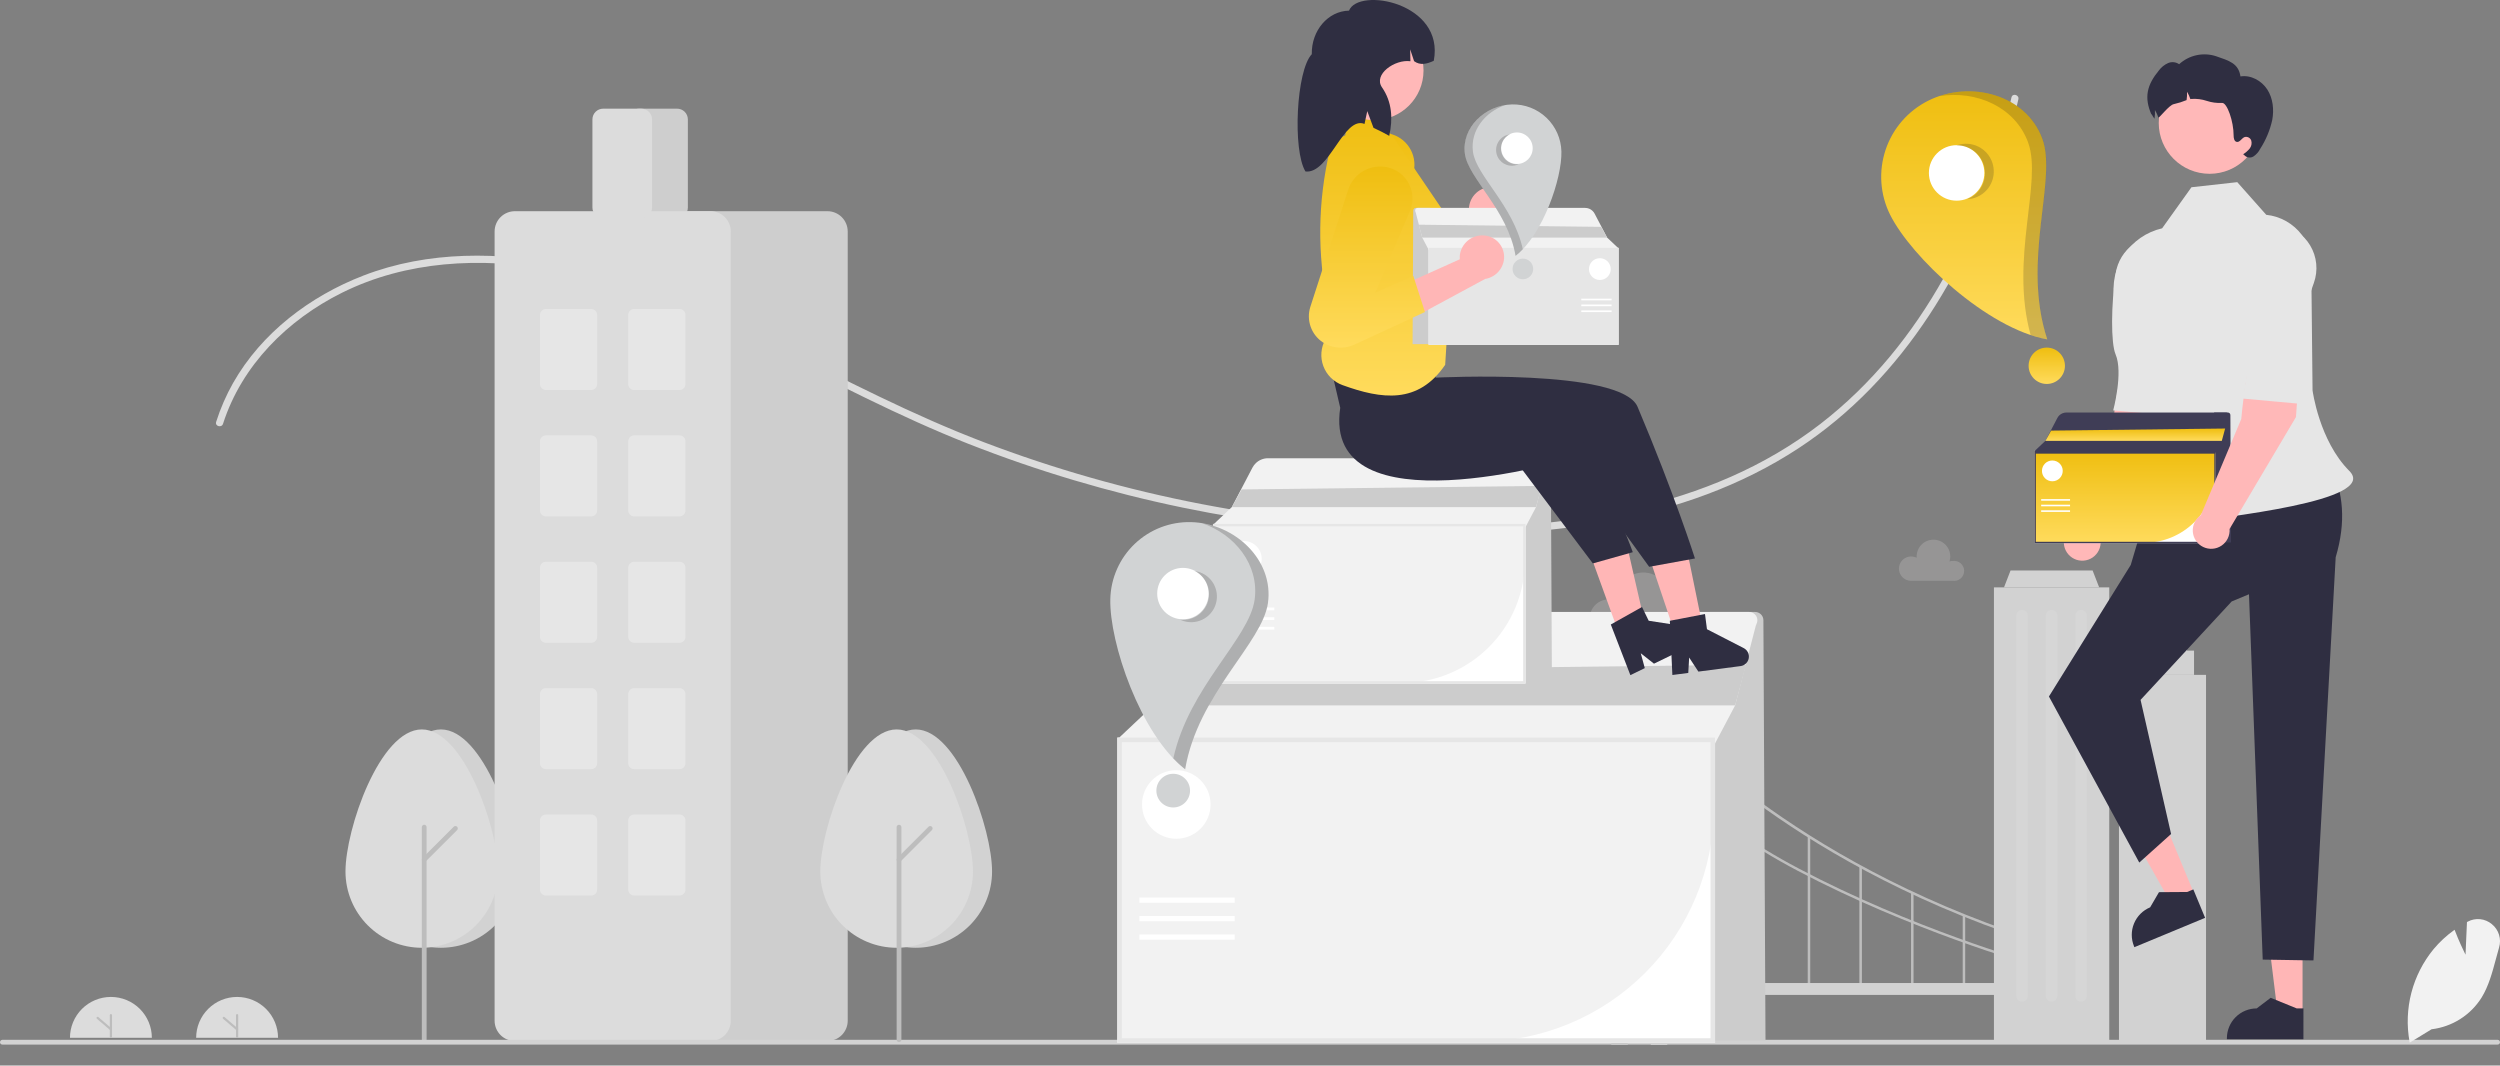 <svg width="1213" height="517" viewBox="0 0 1213 517" fill="none" xmlns="http://www.w3.org/2000/svg">
<rect x="0" y="0" width="1213" height="517" fill="#808080" stroke="none"/>
<g opacity="0.8" clip-path="url(#clip0_38_369)">
<path d="M33.943 503.557C33.947 498.293 36.042 493.245 39.768 489.524C43.495 485.803 48.547 483.712 53.814 483.712C59.082 483.712 64.134 485.803 67.861 489.524C71.587 493.245 73.682 498.293 73.686 503.557" fill="#F2F2F2"/>
<path d="M53.814 503.557C53.672 503.557 53.535 503.501 53.435 503.4C53.334 503.299 53.277 503.163 53.277 503.02V492.554C53.277 492.411 53.334 492.275 53.435 492.174C53.535 492.073 53.672 492.017 53.814 492.017C53.957 492.017 54.093 492.073 54.194 492.174C54.295 492.275 54.352 492.411 54.352 492.554V503.02C54.352 503.163 54.295 503.299 54.194 503.4C54.093 503.501 53.957 503.557 53.814 503.557Z" fill="#CCCCCC"/>
<path d="M53.814 499.961C53.686 499.961 53.562 499.915 53.465 499.831L47.02 494.303C46.965 494.257 46.921 494.201 46.888 494.138C46.856 494.075 46.836 494.006 46.831 493.936C46.825 493.865 46.833 493.794 46.855 493.726C46.877 493.659 46.912 493.597 46.958 493.543C47.005 493.489 47.061 493.445 47.124 493.413C47.188 493.381 47.257 493.362 47.328 493.357C47.398 493.352 47.469 493.361 47.537 493.384C47.604 493.406 47.666 493.442 47.719 493.488L54.164 499.017C54.248 499.088 54.307 499.183 54.334 499.289C54.362 499.396 54.356 499.508 54.318 499.61C54.28 499.713 54.211 499.802 54.121 499.865C54.031 499.927 53.924 499.961 53.814 499.961Z" fill="#CCCCCC"/>
<path d="M95.169 503.557C95.173 498.293 97.269 493.245 100.995 489.524C104.721 485.803 109.773 483.712 115.041 483.712C120.309 483.712 125.361 485.803 129.087 489.524C132.813 493.245 134.909 498.293 134.913 503.557" fill="#F2F2F2"/>
<path d="M115.041 503.557C114.899 503.557 114.762 503.501 114.661 503.4C114.561 503.299 114.504 503.163 114.504 503.02V492.554C114.504 492.411 114.561 492.275 114.661 492.174C114.762 492.073 114.899 492.017 115.041 492.017C115.184 492.017 115.32 492.073 115.421 492.174C115.522 492.275 115.578 492.411 115.578 492.554V503.02C115.578 503.163 115.522 503.299 115.421 503.4C115.32 503.501 115.184 503.557 115.041 503.557Z" fill="#CCCCCC"/>
<path d="M115.041 499.961C114.913 499.961 114.788 499.915 114.691 499.831L108.246 494.303C108.192 494.257 108.147 494.201 108.115 494.138C108.082 494.075 108.063 494.006 108.057 493.936C108.051 493.865 108.059 493.794 108.081 493.726C108.103 493.659 108.138 493.596 108.185 493.543C108.231 493.489 108.287 493.445 108.351 493.413C108.414 493.381 108.483 493.362 108.554 493.357C108.625 493.352 108.696 493.361 108.763 493.383C108.83 493.406 108.893 493.442 108.946 493.488L115.391 499.017C115.474 499.088 115.534 499.183 115.561 499.289C115.589 499.396 115.583 499.508 115.545 499.61C115.507 499.713 115.438 499.802 115.348 499.865C115.258 499.927 115.151 499.961 115.041 499.961Z" fill="#CCCCCC"/>
<path d="M108.22 205.62C117.329 177.195 139.57 155.15 165.946 142.038C197.241 126.481 233.203 124.72 267.183 130.774C303.865 137.311 338.149 152.378 371.334 168.821C403.884 184.95 435.908 201.98 469.759 215.308C537.34 241.879 608.969 256.708 681.551 259.153C746.879 261.331 816.728 254.177 872.664 217.481C923.917 183.857 956.531 128.386 973.517 70.565C975.691 63.163 977.625 55.696 979.316 48.166C979.81 45.992 976.462 45.063 975.967 47.244C962.265 107.624 933.048 167.301 883.125 205.79C829.13 247.418 758.266 257.042 691.951 255.941C618.576 254.66 545.981 240.659 477.398 214.562C442.677 201.351 409.911 184.197 376.728 167.635C344.274 151.437 310.908 136.275 275.22 128.804C242.633 121.983 207.743 121.567 176.323 133.706C150.452 143.701 126.862 161.517 113.057 185.889C109.691 191.862 106.948 198.164 104.871 204.697C104.188 206.83 107.54 207.742 108.22 205.62Z" fill="#F2F2F2"/>
<path d="M250.977 422.838C250.977 402.404 234.391 353.916 213.932 353.916C193.472 353.916 176.886 402.404 176.886 422.838C176.886 432.657 180.789 442.074 187.737 449.018C194.684 455.961 204.107 459.861 213.932 459.861C223.757 459.861 233.18 455.961 240.127 449.018C247.074 442.074 250.977 432.657 250.977 422.838Z" fill="#E6E6E6"/>
<path d="M241.716 422.838C241.716 402.404 225.13 353.916 204.67 353.916C184.211 353.916 167.625 402.404 167.625 422.838C167.625 432.657 171.528 442.074 178.475 449.018C185.423 455.961 194.845 459.861 204.67 459.861C214.496 459.861 223.918 455.961 230.866 449.018C237.813 442.074 241.716 432.657 241.716 422.838Z" fill="#F2F2F2"/>
<path d="M205.828 505.621C205.521 505.621 205.227 505.499 205.01 505.282C204.792 505.065 204.67 504.771 204.67 504.464V401.33C204.67 401.023 204.792 400.728 205.009 400.511C205.227 400.295 205.521 400.173 205.828 400.173C206.135 400.173 206.43 400.295 206.647 400.511C206.864 400.728 206.986 401.023 206.986 401.33V504.464C206.986 504.771 206.864 505.065 206.647 505.282C206.43 505.499 206.135 505.621 205.828 505.621Z" fill="#CCCCCC"/>
<path d="M205.828 418.237C205.599 418.237 205.375 418.169 205.185 418.042C204.995 417.915 204.846 417.734 204.759 417.523C204.671 417.311 204.648 417.079 204.693 416.854C204.738 416.63 204.848 416.424 205.01 416.262L220.149 401.131C220.366 400.914 220.661 400.792 220.968 400.792C221.275 400.792 221.569 400.914 221.786 401.131C222.003 401.348 222.125 401.642 222.125 401.949C222.125 402.256 222.003 402.55 221.786 402.767L206.647 417.898C206.539 418.006 206.412 418.091 206.271 418.149C206.131 418.207 205.98 418.237 205.828 418.237Z" fill="#CCCCCC"/>
<path d="M328.541 105.942H310.018C308.637 105.941 307.313 105.392 306.336 104.415C305.36 103.439 304.81 102.116 304.809 100.736V57.927C304.81 56.547 305.36 55.224 306.336 54.248C307.313 53.271 308.637 52.722 310.018 52.721H328.541C329.922 52.722 331.246 53.271 332.223 54.248C333.2 55.224 333.749 56.547 333.751 57.927V100.736C333.749 102.116 333.2 103.439 332.223 104.415C331.246 105.392 329.922 105.941 328.541 105.942Z" fill="#E1E1E1"/>
<path d="M401.474 505.101H306.545C303.936 505.098 301.435 504.061 299.59 502.218C297.746 500.374 296.708 497.874 296.705 495.267V112.305C296.708 109.698 297.746 107.198 299.59 105.355C301.435 103.511 303.936 102.474 306.545 102.471H401.474C404.083 102.474 406.584 103.511 408.429 105.355C410.274 107.198 411.311 109.698 411.314 112.305V495.267C411.311 497.874 410.274 500.374 408.429 502.218C406.584 504.061 404.083 505.098 401.474 505.101Z" fill="#E1E1E1"/>
<path d="M344.748 505.101H249.819C247.211 505.098 244.709 504.061 242.865 502.218C241.02 500.374 239.982 497.874 239.979 495.267V112.305C239.982 109.698 241.02 107.198 242.865 105.355C244.709 103.511 247.211 102.474 249.819 102.471H344.748C347.357 102.474 349.858 103.511 351.703 105.355C353.548 107.198 354.586 109.698 354.588 112.305V495.267C354.586 497.874 353.548 500.374 351.703 502.218C349.858 504.061 347.357 505.098 344.748 505.101Z" fill="#F2F2F2"/>
<path d="M311.176 105.942H292.653C291.272 105.941 289.948 105.392 288.971 104.415C287.995 103.439 287.445 102.116 287.444 100.736V57.927C287.445 56.547 287.995 55.224 288.971 54.248C289.948 53.271 291.272 52.722 292.653 52.721H311.176C312.557 52.722 313.881 53.271 314.858 54.248C315.835 55.224 316.384 56.547 316.385 57.927V100.736C316.384 102.116 315.835 103.439 314.858 104.415C313.881 105.392 312.557 105.941 311.176 105.942Z" fill="#F2F2F2"/>
<path d="M286.865 189.245H264.869C264.102 189.244 263.366 188.939 262.824 188.397C262.281 187.855 261.976 187.119 261.975 186.352V152.8C261.976 152.033 262.281 151.298 262.824 150.756C263.366 150.213 264.102 149.908 264.869 149.907H286.865C287.632 149.908 288.368 150.213 288.91 150.756C289.453 151.298 289.758 152.033 289.759 152.8V186.352C289.758 187.119 289.453 187.855 288.91 188.397C288.368 188.939 287.632 189.244 286.865 189.245Z" fill="white"/>
<path d="M329.699 189.245H307.703C306.936 189.244 306.2 188.939 305.657 188.397C305.115 187.855 304.81 187.119 304.809 186.352V152.8C304.81 152.033 305.115 151.298 305.657 150.756C306.2 150.213 306.936 149.908 307.703 149.907H329.699C330.466 149.908 331.202 150.213 331.744 150.756C332.287 151.298 332.592 152.033 332.593 152.8V186.352C332.592 187.119 332.287 187.855 331.744 188.397C331.202 188.939 330.466 189.244 329.699 189.245Z" fill="white"/>
<path d="M286.865 250.565H264.869C264.102 250.564 263.366 250.259 262.824 249.717C262.281 249.175 261.976 248.439 261.975 247.673V214.12C261.976 213.353 262.281 212.618 262.824 212.076C263.366 211.533 264.102 211.228 264.869 211.228H286.865C287.632 211.228 288.368 211.533 288.91 212.076C289.453 212.618 289.758 213.353 289.759 214.12V247.673C289.758 248.439 289.453 249.175 288.91 249.717C288.368 250.259 287.632 250.564 286.865 250.565Z" fill="white"/>
<path d="M329.699 250.565H307.703C306.936 250.564 306.2 250.259 305.657 249.717C305.115 249.175 304.81 248.439 304.809 247.673V214.12C304.81 213.353 305.115 212.618 305.657 212.076C306.2 211.533 306.936 211.228 307.703 211.228H329.699C330.466 211.228 331.202 211.533 331.744 212.076C332.287 212.618 332.592 213.353 332.593 214.12V247.673C332.592 248.439 332.287 249.175 331.744 249.717C331.202 250.259 330.466 250.564 329.699 250.565Z" fill="white"/>
<path d="M286.865 311.885H264.869C264.102 311.884 263.366 311.579 262.824 311.037C262.281 310.495 261.976 309.76 261.975 308.993V275.44C261.976 274.673 262.281 273.938 262.824 273.396C263.366 272.854 264.102 272.549 264.869 272.548H286.865C287.632 272.549 288.368 272.854 288.91 273.396C289.453 273.938 289.758 274.673 289.759 275.44V308.993C289.758 309.76 289.453 310.495 288.91 311.037C288.368 311.579 287.632 311.884 286.865 311.885Z" fill="white"/>
<path d="M329.699 311.885H307.703C306.936 311.884 306.2 311.579 305.657 311.037C305.115 310.495 304.81 309.76 304.809 308.993V275.44C304.81 274.673 305.115 273.938 305.657 273.396C306.2 272.854 306.936 272.549 307.703 272.548H329.699C330.466 272.549 331.202 272.854 331.744 273.396C332.287 273.938 332.592 274.673 332.593 275.44V308.993C332.592 309.76 332.287 310.495 331.744 311.037C331.202 311.579 330.466 311.884 329.699 311.885Z" fill="white"/>
<path d="M286.865 373.205H264.869C264.102 373.204 263.366 372.899 262.824 372.357C262.281 371.815 261.976 371.08 261.975 370.313V336.76C261.976 335.993 262.281 335.258 262.824 334.716C263.366 334.174 264.102 333.869 264.869 333.868H286.865C287.632 333.869 288.368 334.174 288.91 334.716C289.453 335.258 289.758 335.993 289.759 336.76V370.313C289.758 371.08 289.453 371.815 288.91 372.357C288.368 372.899 287.632 373.204 286.865 373.205Z" fill="white"/>
<path d="M329.699 373.205H307.703C306.936 373.204 306.2 372.899 305.657 372.357C305.115 371.815 304.81 371.08 304.809 370.313V336.76C304.81 335.993 305.115 335.258 305.657 334.716C306.2 334.174 306.936 333.869 307.703 333.868H329.699C330.466 333.869 331.202 334.174 331.744 334.716C332.287 335.258 332.592 335.993 332.593 336.76V370.313C332.592 371.08 332.287 371.815 331.744 372.357C331.202 372.899 330.466 373.204 329.699 373.205Z" fill="white"/>
<path d="M286.865 434.525H264.869C264.102 434.525 263.366 434.22 262.824 433.677C262.281 433.135 261.976 432.4 261.975 431.633V398.08C261.976 397.314 262.281 396.578 262.824 396.036C263.366 395.494 264.102 395.189 264.869 395.188H286.865C287.632 395.189 288.368 395.494 288.91 396.036C289.453 396.578 289.758 397.314 289.759 398.08V431.633C289.758 432.4 289.453 433.135 288.91 433.677C288.368 434.22 287.632 434.525 286.865 434.525Z" fill="white"/>
<path d="M329.699 434.525H307.703C306.936 434.525 306.2 434.22 305.657 433.677C305.115 433.135 304.81 432.4 304.809 431.633V398.08C304.81 397.314 305.115 396.578 305.657 396.036C306.2 395.494 306.936 395.189 307.703 395.188H329.699C330.466 395.189 331.202 395.494 331.744 396.036C332.287 396.578 332.592 397.314 332.593 398.08V431.633C332.592 432.4 332.287 433.135 331.744 433.677C331.202 434.22 330.466 434.525 329.699 434.525Z" fill="white"/>
<path d="M1211.84 506.837H1.158C0.851 506.837 0.556 506.715 0.339 506.498C0.122 506.281 0 505.987 0 505.68C0 505.373 0.122 505.079 0.339 504.862C0.556 504.645 0.851 504.523 1.158 504.523H1211.84C1212.15 504.523 1212.44 504.645 1212.66 504.862C1212.88 505.079 1213 505.373 1213 505.68C1213 505.987 1212.88 506.281 1212.66 506.498C1212.44 506.715 1212.15 506.837 1211.84 506.837Z" fill="#E6E6E6"/>
<path d="M481.353 422.838C481.353 402.404 464.767 353.916 444.308 353.916C423.848 353.916 407.262 402.404 407.262 422.838C407.262 432.657 411.165 442.074 418.113 449.018C425.06 455.961 434.483 459.861 444.308 459.861C454.133 459.861 463.556 455.961 470.503 449.018C477.45 442.074 481.353 432.657 481.353 422.838Z" fill="#E6E6E6"/>
<path d="M472.092 422.838C472.092 402.404 455.506 353.916 435.047 353.916C414.587 353.916 398.001 402.404 398.001 422.838C398.001 432.657 401.904 442.074 408.851 449.018C415.799 455.961 425.221 459.861 435.047 459.861C444.872 459.861 454.294 455.961 461.242 449.018C468.189 442.074 472.092 432.657 472.092 422.838Z" fill="#F2F2F2"/>
<path d="M436.204 505.621C435.897 505.621 435.603 505.499 435.386 505.282C435.168 505.065 435.047 504.771 435.047 504.464V401.33C435.047 401.023 435.168 400.728 435.386 400.511C435.603 400.295 435.897 400.173 436.204 400.173C436.511 400.173 436.806 400.295 437.023 400.511C437.24 400.728 437.362 401.023 437.362 401.33V504.464C437.362 504.771 437.24 505.065 437.023 505.282C436.806 505.499 436.511 505.621 436.204 505.621Z" fill="#CCCCCC"/>
<path d="M436.204 418.237C435.975 418.237 435.751 418.169 435.561 418.042C435.371 417.915 435.222 417.734 435.135 417.523C435.047 417.311 435.024 417.079 435.069 416.854C435.114 416.63 435.224 416.424 435.386 416.262L450.525 401.131C450.742 400.914 451.037 400.792 451.344 400.792C451.651 400.792 451.945 400.914 452.162 401.131C452.379 401.348 452.501 401.642 452.501 401.949C452.501 402.256 452.379 402.55 452.162 402.767L437.023 417.898C436.915 418.006 436.788 418.091 436.647 418.149C436.507 418.207 436.356 418.237 436.204 418.237Z" fill="#CCCCCC"/>
<g clip-path="url(#clip1_38_369)">
<path opacity="0.3" d="M1075.48 280.951C1074.73 280.956 1073.99 281.087 1073.28 281.34C1073.63 280.257 1073.81 279.126 1073.81 277.989C1073.86 276.503 1073.6 275.023 1073.07 273.636C1072.53 272.249 1071.73 270.984 1070.69 269.916C1069.66 268.847 1068.42 267.998 1067.05 267.417C1065.68 266.837 1064.21 266.538 1062.72 266.538C1061.23 266.538 1059.76 266.837 1058.39 267.417C1057.02 267.998 1055.78 268.847 1054.75 269.916C1053.71 270.984 1052.9 272.249 1052.37 273.636C1051.83 275.023 1051.58 276.503 1051.63 277.989C1051.63 278.28 1051.63 278.572 1051.63 278.863C1050.5 278.285 1049.25 277.985 1047.99 277.989C1045.86 277.989 1043.81 278.835 1042.31 280.339C1040.8 281.844 1039.96 283.886 1039.96 286.014C1039.96 288.142 1040.8 290.183 1042.31 291.688C1043.81 293.193 1045.86 294.038 1047.99 294.038H1075.48C1077.22 294.038 1078.89 293.349 1080.11 292.122C1081.34 290.895 1082.03 289.23 1082.03 287.495C1082.03 285.759 1081.34 284.095 1080.11 282.868C1078.89 281.641 1077.22 280.951 1075.48 280.951Z" fill="#DDDBDB"/>
<path opacity="0.3" d="M947.494 272.15C946.944 272.148 946.397 272.243 945.878 272.429C946.134 271.645 946.266 270.825 946.267 270.001C946.267 267.84 945.408 265.768 943.879 264.241C942.351 262.713 940.277 261.855 938.115 261.855C935.952 261.855 933.879 262.713 932.35 264.241C930.821 265.768 929.962 267.84 929.962 270.001C929.962 270.219 929.962 270.438 929.962 270.644C929.166 270.239 928.289 270.019 927.396 270.002C926.503 269.984 925.618 270.17 924.807 270.543C923.996 270.917 923.28 271.47 922.714 272.16C922.148 272.85 921.746 273.659 921.538 274.527C921.33 275.395 921.322 276.299 921.514 277.17C921.706 278.042 922.093 278.858 922.647 279.559C923.201 280.259 923.906 280.824 924.71 281.213C925.514 281.601 926.396 281.802 927.289 281.801H947.458C948.147 281.899 948.849 281.848 949.517 281.652C950.185 281.455 950.803 281.117 951.328 280.662C951.854 280.206 952.276 279.642 952.565 279.009C952.854 278.377 953.004 277.689 953.004 276.994C953.004 276.298 952.854 275.61 952.565 274.978C952.276 274.345 951.854 273.781 951.328 273.326C950.803 272.87 950.185 272.532 949.517 272.335C948.849 272.139 948.147 272.088 947.458 272.186L947.494 272.15Z" fill="#DDDBDB"/>
<path opacity="0.3" d="M811.9 294.233C811.047 294.234 810.201 294.381 809.398 294.67C809.793 293.429 809.998 292.136 810.005 290.833C810.058 289.138 809.769 287.45 809.156 285.869C808.543 284.287 807.618 282.845 806.437 281.628C805.256 280.41 803.842 279.442 802.279 278.781C800.716 278.12 799.036 277.779 797.339 277.779C795.641 277.779 793.962 278.12 792.399 278.781C790.836 279.442 789.422 280.41 788.24 281.628C787.059 282.845 786.134 284.287 785.521 285.869C784.908 287.45 784.62 289.138 784.672 290.833C784.672 291.173 784.672 291.501 784.672 291.829C783.435 291.2 782.071 290.861 780.683 290.835C779.295 290.81 777.92 291.099 776.66 291.682C775.401 292.265 774.29 293.126 773.411 294.2C772.533 295.274 771.91 296.533 771.59 297.882C771.269 299.232 771.259 300.636 771.561 301.99C771.862 303.344 772.467 304.612 773.33 305.698C774.193 306.784 775.292 307.661 776.543 308.261C777.794 308.862 779.165 309.171 780.553 309.165H811.9C812.908 309.206 813.913 309.042 814.856 308.685C815.799 308.328 816.659 307.784 817.387 307.086C818.114 306.388 818.692 305.551 819.087 304.624C819.483 303.697 819.686 302.7 819.686 301.693C819.686 300.685 819.483 299.688 819.087 298.762C818.692 297.835 818.114 296.997 817.387 296.299C816.659 295.602 815.799 295.058 814.856 294.7C813.913 294.343 812.908 294.18 811.9 294.221V294.233Z" fill="#DDDBDB"/>
<path d="M984.588 456.292C923.219 436.273 878.616 408.751 852.008 389.193C823.163 367.997 808.644 351.292 808.498 351.122L809.422 350.333C809.993 351 867.851 416.934 984.965 455.139L984.588 456.292Z" fill="#CCCCCC"/>
<path d="M984.613 467.837C984.042 467.68 927.508 451.618 872.298 422.53C849.67 410.653 828.685 395.884 809.871 378.595C802.438 371.879 795.563 364.571 789.314 356.743L790.286 356.026C796.502 363.807 803.336 371.075 810.722 377.757C829.451 394.953 850.338 409.645 872.857 421.462C927.933 450.501 984.382 466.526 984.941 466.684L984.613 467.837Z" fill="#CCCCCC"/>
<path d="M828.194 368.822H826.979V479.844H828.194V368.822Z" fill="#CCCCCC"/>
<path d="M853.259 388.902H852.044V479.844H853.259V388.902Z" fill="#CCCCCC"/>
<path d="M878.324 405.922H877.109V479.844H878.324V405.922Z" fill="#CCCCCC"/>
<path d="M903.39 420.576H902.175V479.844H903.39V420.576Z" fill="#CCCCCC"/>
<path d="M928.455 433.226H927.24V479.844H928.455V433.226Z" fill="#CCCCCC"/>
<path d="M953.521 444.128H952.306V479.844H953.521V444.128Z" fill="#CCCCCC"/>
<path d="M789.8 325.384H781.805V507.232H789.8V325.384Z" fill="#DBDBDB"/>
<path d="M808.96 325.384H800.965V507.232H808.96V325.384Z" fill="#E6E6E6"/>
<path d="M804.963 346.8H785.802V354.667H804.963V346.8Z" fill="#E6E6E6"/>
<path d="M804.963 376.652H785.802V384.519H804.963V376.652Z" fill="#E6E6E6"/>
<path d="M971.102 476.967H770.287V482.733H971.102V476.967Z" fill="#E6E6E6"/>
<path d="M1070.36 327.448H1028.12V505.156H1070.36V327.448Z" fill="#E6E6E6"/>
<path d="M1064.55 315.684H1033.93V327.46H1064.55V315.684Z" fill="#E6E6E6"/>
<path d="M1061.02 308.74H1037.47V316.389H1061.02V308.74Z" fill="#E6E6E6"/>
<path d="M1023.41 284.994H967.457V506.371H1023.41V284.994Z" fill="#E6E6E6"/>
<path opacity="0.2" d="M983.884 298.724C983.884 297.182 982.633 295.932 981.089 295.932C979.546 295.932 978.295 297.182 978.295 298.724V483.195C978.295 484.737 979.546 485.987 981.089 485.987C982.633 485.987 983.884 484.737 983.884 483.195V298.724Z" fill="white"/>
<path opacity="0.2" d="M998.221 298.724C998.221 297.182 996.969 295.932 995.426 295.932C993.883 295.932 992.632 297.182 992.632 298.724V483.195C992.632 484.737 993.883 485.987 995.426 485.987C996.969 485.987 998.221 484.737 998.221 483.195V298.724Z" fill="white"/>
<path opacity="0.2" d="M1012.56 298.724C1012.56 297.182 1011.31 295.932 1009.76 295.932C1008.22 295.932 1006.97 297.182 1006.97 298.724V483.195C1006.97 484.737 1008.22 485.987 1009.76 485.987C1011.31 485.987 1012.56 484.737 1012.56 483.195V298.724Z" fill="white"/>
<path d="M1018.52 284.994H972.341L975.524 276.787H1015.33L1018.52 284.994Z" fill="#E6E6E6"/>
</g>
</g>
<g clip-path="url(#clip2_38_369)">
<path d="M856.622 504.858H829.617V296.917H851.579C852.643 296.917 853.664 297.339 854.418 298.089C855.172 298.84 855.598 299.859 855.603 300.923L856.622 504.858Z" fill="#CCCCCC"/>
<path d="M832.141 505.959H542.139V357.87H832.141V505.959Z" fill="white"/>
<path d="M717.836 505.408H542.689V358.42H831.591V391.6C831.556 421.774 819.561 450.701 798.235 472.037C776.909 493.373 747.995 505.374 717.836 505.408Z" fill="#F2F2F2"/>
<path d="M852.224 302.824C852.078 303.1 851.965 303.392 851.887 303.694L841.887 342.257L831.04 362.809H543.239V357.691L559.625 342.257L578.739 305.679C579.583 304.064 580.691 302.602 582.017 301.353C585.044 298.504 589.043 296.917 593.199 296.917H848.666C849.359 296.917 850.041 297.097 850.645 297.438C851.249 297.779 851.754 298.271 852.112 298.865C852.47 299.46 852.669 300.136 852.688 300.83C852.708 301.524 852.548 302.211 852.224 302.824Z" fill="#F2F2F2"/>
<path d="M832.141 505.959H542.139V357.87H832.141V505.959ZM544.34 503.756H829.939V360.072H544.34V503.756Z" fill="#E6E6E6"/>
<path d="M847.229 322.552L841.886 342.257H559.625L568.746 325.855L847.229 322.552Z" fill="#CCCCCC"/>
<path d="M599.062 435.47H552.833V438.03H599.062V435.47Z" fill="white"/>
<path d="M599.062 444.428H552.833V446.988H599.062V444.428Z" fill="white"/>
<path d="M599.062 453.386H552.833V455.946H599.062V453.386Z" fill="white"/>
<path d="M570.74 406.96C579.924 406.96 587.369 399.511 587.369 390.323C587.369 381.135 579.924 373.687 570.74 373.687C561.557 373.687 554.112 381.135 554.112 390.323C554.112 399.511 561.557 406.96 570.74 406.96Z" fill="white"/>
<path d="M752.992 331.081H738.869V222.338H750.354C750.911 222.338 751.444 222.559 751.839 222.951C752.233 223.344 752.456 223.877 752.459 224.433L752.992 331.081Z" fill="#CCCCCC"/>
<path d="M740.189 331.657H588.531V254.213H740.189V331.657Z" fill="white"/>
<path d="M680.413 331.369H588.819V254.501H739.901V271.853C739.883 287.632 733.61 302.76 722.458 313.918C711.306 325.075 696.185 331.351 680.413 331.369Z" fill="#F2F2F2"/>
<path d="M750.691 225.427C750.615 225.571 750.556 225.724 750.515 225.882L745.286 246.049L739.613 256.797H589.107V254.12L597.676 246.049L607.672 226.92C608.113 226.075 608.693 225.311 609.386 224.658C610.969 223.168 613.06 222.338 615.233 222.338H748.831C749.194 222.338 749.55 222.432 749.866 222.611C750.182 222.789 750.446 223.046 750.633 223.357C750.82 223.668 750.924 224.022 750.934 224.384C750.945 224.747 750.861 225.106 750.691 225.427Z" fill="#F2F2F2"/>
<path d="M740.189 331.657H588.531V254.213H740.189V331.657ZM589.683 330.505H739.038V255.365H589.683V330.505Z" fill="#E6E6E6"/>
<path d="M748.079 235.744L745.285 246.048H597.676L602.445 237.471L748.079 235.744Z" fill="#CCCCCC"/>
<path d="M618.3 294.795H594.124V296.133H618.3V294.795Z" fill="white"/>
<path d="M618.3 299.479H594.124V300.818H618.3V299.479Z" fill="white"/>
<path d="M618.3 304.164H594.124V305.503H618.3V304.164Z" fill="white"/>
<path d="M603.489 279.885C608.291 279.885 612.185 275.99 612.185 271.185C612.185 266.38 608.291 262.485 603.489 262.485C598.686 262.485 594.793 266.38 594.793 271.185C594.793 275.99 598.686 279.885 603.489 279.885Z" fill="white"/>
<path d="M1169.2 505.883L1169.11 505.414C1167.68 497.531 1167.99 489.431 1170 481.678C1172.02 473.924 1175.7 466.703 1180.78 460.516C1183.67 457.068 1186.97 453.997 1190.62 451.375L1190.96 451.124L1191.12 451.525C1192.93 456.311 1195.22 461.104 1196.27 463.226L1196.97 447.388L1197.37 447.175C1199.21 446.187 1201.31 445.774 1203.39 445.989C1205.46 446.204 1207.43 447.036 1209.03 448.378C1210.69 449.71 1211.91 451.507 1212.53 453.538C1213.16 455.57 1213.16 457.742 1212.54 459.775C1212 461.636 1211.48 463.567 1210.98 465.433C1209.26 471.848 1207.49 478.481 1204.04 484.067C1201.4 488.269 1197.84 491.826 1193.65 494.479C1189.45 497.132 1184.71 498.814 1179.78 499.401L1169.2 505.883Z" fill="#F2F2F2"/>
<path d="M1054.14 170.389L1034.09 167.516C1027.31 178.859 1024.9 209.049 1024.9 209.049L1005.28 255.703C1003.98 256.586 1002.94 257.796 1002.25 259.21C1001.57 260.625 1001.27 262.195 1001.39 263.763C1001.5 265.33 1002.03 266.839 1002.91 268.138C1003.8 269.436 1005.01 270.479 1006.42 271.161C1007.84 271.843 1009.41 272.141 1010.98 272.023C1012.54 271.905 1014.05 271.376 1015.35 270.49C1016.64 269.604 1017.68 268.392 1018.36 266.976C1019.04 265.559 1019.34 263.988 1019.22 262.421L1051.43 208.119L1054.14 170.389Z" fill="#FFB8B8"/>
<path d="M1050.95 114.707C1054.05 115.188 1057.01 116.347 1059.61 118.102C1062.22 119.857 1064.4 122.164 1066.01 124.86C1067.63 127.556 1068.62 130.574 1068.94 133.7C1069.25 136.826 1068.87 139.982 1067.83 142.945L1063.57 155.009C1063.57 155.009 1061.26 191.333 1052.42 201.586L1025.32 199.132C1025.32 199.132 1030.28 180.806 1026.48 171.939C1024.15 166.509 1024.27 147.754 1026.57 132.496C1027 129.726 1027.97 127.067 1029.43 124.673C1030.89 122.279 1032.81 120.196 1035.07 118.543C1037.33 116.891 1039.9 115.702 1042.63 115.043C1045.35 114.385 1048.18 114.271 1050.95 114.707Z" fill="#E6E6E6"/>
<path d="M1117.2 491.614L1105.12 491.613L1099.38 445.012L1117.2 445.013L1117.2 491.614Z" fill="#FFB6B6"/>
<path d="M1117.62 504.218L1080.49 504.216V503.747C1080.49 499.911 1082.01 496.233 1084.72 493.522C1087.43 490.81 1091.11 489.286 1094.94 489.286L1101.73 484.137L1114.38 489.287L1117.63 489.287L1117.62 504.218Z" fill="#2F2E41"/>
<path d="M1064.7 433.86L1053.54 438.486L1030.39 397.642L1046.86 390.812L1064.7 433.86Z" fill="#FFB6B6"/>
<path d="M1069.92 445.338L1035.61 459.569L1035.43 459.135C1033.97 455.593 1033.96 451.612 1035.43 448.068C1036.9 444.524 1039.71 441.708 1043.25 440.238L1047.54 432.882L1061.21 432.788L1064.2 431.546L1069.92 445.338Z" fill="#2F2E41"/>
<path d="M1131.01 226.52L1045.31 235.478L1033.84 274.107L994.141 337.938L1037.98 418.513L1053.41 404.65L1038.6 339.585L1082.82 291.815L1091.21 288.333L1097.87 465.597L1122.49 466.002L1133.27 270.402C1138.44 253.122 1136.89 238.855 1131.01 226.52Z" fill="#2F2E41"/>
<path d="M1099.59 104.23L1085.52 88.383L1063.29 90.854L1049.06 110.779C1041.49 112.521 1034.87 117.102 1030.57 123.578C1026.26 130.054 1024.61 137.933 1025.93 145.595C1031.46 177.408 1050.22 208.264 1044.03 223.961C1034.62 247.788 1034.05 257.506 1056.56 254.165C1079.08 250.825 1154.52 243.124 1139.89 228.491C1125.27 213.859 1122.05 189.408 1122.05 189.408L1121.47 133.469C1122.09 130.095 1122.01 126.629 1121.22 123.288C1120.44 119.948 1118.98 116.806 1116.92 114.06C1114.87 111.313 1112.26 109.022 1109.28 107.33C1106.3 105.639 1103 104.583 1099.59 104.23Z" fill="#E6E6E6"/>
<path d="M1072.1 84.329C1085.72 84.329 1096.77 73.277 1096.77 59.644C1096.77 46.011 1085.72 34.959 1072.1 34.959C1058.47 34.959 1047.42 46.011 1047.42 59.644C1047.42 73.277 1058.47 84.329 1072.1 84.329Z" fill="#FFB8B8"/>
<path d="M1102.5 58.178C1101.4 63.179 1099.41 67.943 1096.63 72.244C1095.89 73.711 1094.79 74.963 1093.43 75.88C1092.74 76.322 1091.92 76.509 1091.11 76.407C1090.29 76.306 1089.54 75.922 1088.98 75.324L1088.38 74.835C1089.56 74.109 1090.61 73.197 1091.5 72.133C1091.93 71.599 1092.24 70.968 1092.38 70.293C1092.53 69.618 1092.51 68.919 1092.33 68.252C1092.12 67.595 1091.66 67.046 1091.05 66.72C1090.44 66.395 1089.73 66.318 1089.06 66.506C1087.62 67.073 1086.74 69.164 1085.23 68.841C1084 68.575 1083.75 66.962 1083.75 65.695C1083.79 59.067 1080.59 49.649 1078.11 49.938C1075.61 50.075 1073.1 49.739 1070.72 48.949C1068.34 48.156 1065.83 47.835 1063.32 48.003C1063.14 48.026 1062.96 48.059 1062.78 48.092C1062.37 46.833 1061.82 45.627 1061.13 44.501C1061.21 45.861 1061.14 47.225 1060.93 48.571C1058.94 49.392 1056.88 50.044 1054.77 50.516C1052.48 50.839 1047.45 57.688 1047.22 56.988C1046.81 55.729 1046.26 54.523 1045.57 53.396C1045.65 54.756 1045.58 56.12 1045.37 57.466C1045.36 57.522 1045.36 57.566 1045.35 57.622C1044.24 56.143 1043.56 54.342 1043.94 55.72C1040.21 47.292 1041.66 41.254 1047.52 34.148C1048.66 32.621 1050.17 31.408 1051.91 30.623C1052.78 30.241 1053.73 30.089 1054.68 30.183C1055.62 30.276 1056.53 30.612 1057.31 31.157C1059.7 28.966 1062.63 27.454 1065.8 26.777C1068.97 26.101 1072.26 26.285 1075.33 27.31C1081.44 29.434 1086.14 30.679 1087.07 37.084C1092.12 36.272 1097.31 39.141 1100.09 43.422C1102.85 47.714 1103.42 53.163 1102.5 58.178Z" fill="#2F2E41"/>
<path d="M1082.49 263.208H1074.3V200.152H1080.96C1081.28 200.152 1081.59 200.279 1081.82 200.507C1082.05 200.735 1082.18 201.044 1082.18 201.366L1082.49 263.208Z" fill="#3F3D56"/>
<path d="M1075.07 263.542H987.126V218.635H1075.07V263.542Z" fill="white"/>
<path d="M1040.41 263.375H987.293V218.802H1074.9V228.864C1074.89 238.013 1071.25 246.785 1064.79 253.255C1058.32 259.725 1049.55 263.364 1040.41 263.375Z" fill="url(#paint0_linear_38_369)"/>
<path d="M1081.16 201.943C1081.11 202.026 1081.08 202.115 1081.05 202.207L1078.02 213.901L1074.73 220.133H987.46V218.581L992.428 213.901L998.225 202.808C998.481 202.319 998.817 201.875 999.219 201.497C1000.14 200.633 1001.35 200.152 1002.61 200.152H1080.08C1080.29 200.152 1080.49 200.206 1080.68 200.31C1080.86 200.413 1081.01 200.562 1081.12 200.742C1081.23 200.923 1081.29 201.128 1081.3 201.338C1081.3 201.549 1081.25 201.757 1081.16 201.943Z" fill="#3F3D56"/>
<path d="M1075.07 263.542H987.126V218.635H1075.07V263.542ZM987.794 262.874H1074.4V219.303H987.794V262.874Z" fill="#3F3D56"/>
<path d="M1079.64 207.924L1078.02 213.901H992.429L995.194 208.927L1079.64 207.924Z" fill="url(#paint1_linear_38_369)"/>
<path d="M1004.39 242.167H990.369V242.943H1004.39V242.167Z" fill="white"/>
<path d="M1004.39 244.883H990.369V245.659H1004.39V244.883Z" fill="white"/>
<path d="M1004.39 247.6H990.369V248.376H1004.39V247.6Z" fill="white"/>
<path d="M995.799 233.521C998.584 233.521 1000.84 231.262 1000.84 228.476C1000.84 225.69 998.584 223.431 995.799 223.431C993.014 223.431 990.757 225.69 990.757 228.476C990.757 231.262 993.014 233.521 995.799 233.521Z" fill="white"/>
<path d="M1116.7 164.624L1096.66 161.751C1089.88 173.093 1087.47 203.284 1087.47 203.284L1067.85 249.938C1066.55 250.82 1065.5 252.03 1064.82 253.445C1064.14 254.86 1063.84 256.43 1063.95 257.997C1064.07 259.564 1064.6 261.073 1065.48 262.372C1066.36 263.671 1067.57 264.714 1068.99 265.396C1070.4 266.078 1071.97 266.375 1073.54 266.258C1075.11 266.14 1076.61 265.611 1077.91 264.725C1079.21 263.839 1080.25 262.627 1080.93 261.21C1081.61 259.794 1081.9 258.223 1081.79 256.656L1114 202.353L1116.7 164.624Z" fill="#FFB8B8"/>
<path d="M1105.84 108.942C1108.94 109.422 1111.9 110.582 1114.5 112.336C1117.11 114.091 1119.29 116.399 1120.9 119.095C1122.52 121.791 1123.51 124.809 1123.83 127.935C1124.14 131.061 1123.76 134.217 1122.72 137.179L1118.46 149.243C1118.46 149.243 1123.82 185.568 1114.99 195.821L1087.89 193.367C1087.89 193.367 1092.84 175.041 1089.04 166.174C1086.71 160.743 1086.84 141.988 1089.14 126.731C1090.89 115.081 1094.2 107.139 1105.84 108.942Z" fill="#E6E6E6"/>
<path d="M935.608 48.84C925.813 53.727 918.36 62.307 914.888 72.692C911.417 83.077 912.211 94.416 917.095 104.215C927.268 124.621 964.026 159.423 993.354 164.682C980.738 126.358 998.28 87.405 990.957 67.361C983.133 45.944 956.004 38.663 935.608 48.84Z" fill="url(#paint2_linear_38_369)"/>
<path d="M949.356 97.372C956.79 97.372 962.815 91.343 962.815 83.906C962.815 76.47 956.79 70.441 949.356 70.441C941.923 70.441 935.897 76.47 935.897 83.906C935.897 91.343 941.923 97.372 949.356 97.372Z" fill="white"/>
<path d="M993.095 186.295C997.964 186.295 1001.91 182.346 1001.91 177.475C1001.91 172.604 997.964 168.656 993.095 168.656C988.227 168.656 984.28 172.604 984.28 177.475C984.28 182.346 988.227 186.295 993.095 186.295Z" fill="url(#paint3_linear_38_369)"/>
<path opacity="0.2" d="M953.458 69.752C955.226 69.69 956.988 69.978 958.644 70.598C960.3 71.219 961.818 72.159 963.11 73.367C964.403 74.574 965.445 76.024 966.177 77.635C966.909 79.246 967.317 80.985 967.377 82.753C967.436 84.521 967.147 86.284 966.526 87.94C965.905 89.597 964.963 91.114 963.755 92.406C962.547 93.699 961.097 94.74 959.486 95.471C957.876 96.202 956.137 96.608 954.37 96.667C957.365 95.552 959.866 93.407 961.426 90.617C962.985 87.826 963.5 84.571 962.88 81.434C962.26 78.298 960.544 75.484 958.039 73.498C955.535 71.512 952.406 70.482 949.212 70.592C950.573 70.085 952.007 69.801 953.458 69.752Z" fill="#231F20"/>
<path opacity="0.2" d="M991.025 67.369C998.347 87.412 980.806 126.366 993.422 164.69C990.654 164.18 987.927 163.465 985.264 162.553C974.985 125.506 991.118 88.488 984.043 69.122C977.711 51.79 958.736 43.718 940.918 46.663C960.474 39.99 983.855 47.742 991.025 67.369Z" fill="#231F20"/>
<path d="M577.871 253.33C567.732 253.087 557.912 256.883 550.57 263.883C543.229 270.884 538.968 280.515 538.724 290.659C538.217 311.782 553.25 356.223 574.993 373.244C581.259 336.387 612.498 312.087 615.182 292.496C618.05 271.562 598.984 253.838 577.871 253.33Z" fill="#D1D3D4"/>
<path d="M573.943 300.489C580.831 300.489 586.415 294.903 586.415 288.012C586.415 281.121 580.831 275.534 573.943 275.534C567.056 275.534 561.472 281.121 561.472 288.012C561.472 294.903 567.056 300.489 573.943 300.489Z" fill="white"/>
<path d="M569.24 391.783C573.751 391.783 577.408 388.124 577.408 383.61C577.408 379.097 573.751 375.438 569.24 375.438C564.729 375.438 561.072 379.097 561.072 383.61C561.072 388.124 564.729 391.783 569.24 391.783Z" fill="#D1D3D4"/>
<path opacity="0.2" d="M583.434 278.197C586.408 279.644 588.686 282.215 589.766 285.342C590.846 288.47 590.64 291.899 589.193 294.874C588.476 296.348 587.477 297.666 586.251 298.753C585.026 299.84 583.599 300.674 582.051 301.209C578.924 302.29 575.497 302.084 572.523 300.636C575.459 301.022 578.436 300.35 580.922 298.74C583.408 297.13 585.24 294.687 586.091 291.85C586.941 289.012 586.754 285.964 585.563 283.251C584.373 280.539 582.256 278.338 579.592 277.044C580.926 277.219 582.224 277.608 583.434 278.197Z" fill="#231F20"/>
<path opacity="0.2" d="M615.234 292.532C612.55 312.123 581.312 336.423 575.045 373.28C572.999 371.662 571.075 369.895 569.289 367.993C576.916 333.195 606.163 309.869 608.756 290.941C611.077 274 599.032 259.162 583.163 253.849C602.07 256.862 617.863 273.348 615.234 292.532Z" fill="#231F20"/>
<path d="M722.948 90.759C720.099 90.945 717.434 92.237 715.522 94.359C713.61 96.481 712.601 99.265 712.709 102.12C712.741 102.7 712.82 103.276 712.946 103.843L680.587 124.239L698.477 132.155L726.463 111.573C728.772 110.867 730.782 109.417 732.18 107.447C733.579 105.478 734.286 103.101 734.192 100.688C734.125 99.315 733.789 97.968 733.202 96.725C732.616 95.483 731.79 94.367 730.773 93.444C729.755 92.52 728.566 91.806 727.272 91.342C725.979 90.878 724.607 90.674 723.235 90.741C723.139 90.745 723.044 90.751 722.948 90.759Z" fill="#FFB6B6"/>
<path d="M691.744 114.969L699.764 131.524L668.055 151.938C665.798 153.403 663.205 154.267 660.521 154.447C657.838 154.627 655.152 154.117 652.721 152.966C649.765 151.55 647.349 149.212 645.837 146.303C644.325 143.394 643.799 140.072 644.339 136.838L654.628 78.07C655.319 73.958 657.558 70.266 660.886 67.755C664.214 65.244 668.377 64.105 672.519 64.57C674.537 64.791 676.491 65.407 678.271 66.384C680.05 67.36 681.62 68.677 682.891 70.261C684.161 71.844 685.108 73.662 685.676 75.612C686.244 77.561 686.423 79.603 686.203 81.622C686.185 81.781 686.165 81.94 686.143 82.099C686.065 82.664 685.957 83.224 685.819 83.777L674.586 125.572L691.744 114.969Z" fill="url(#paint4_linear_38_369)"/>
<path d="M693.998 140.633H648.65V186.002H693.998V140.633Z" fill="#FFB8B8"/>
<path d="M801.54 274.248L818.859 268.419L828.504 315.583L816.768 319.532L801.54 274.248Z" fill="#FFB6B6"/>
<path d="M772.187 270.624L789.366 264.393L800.105 311.319L788.465 315.54L772.187 270.624Z" fill="#FFB6B6"/>
<path d="M650.277 197.854C641.187 258.477 762.225 222.636 762.225 222.636L800.175 275.013L822.393 270.971C822.393 270.971 812.396 239.528 794.542 197.377C786.613 178.657 696.582 183.231 696.582 183.231L694.712 168.553L643.207 167.543L650.277 197.854Z" fill="#2F2E41"/>
<path d="M737.708 226.7L765.696 209.26C786.186 250.194 792.226 267.922 792.226 267.922L772.855 273.372L737.708 226.7Z" fill="#2F2E41"/>
<path d="M676.183 66.908L667.055 55.169L654.035 54.605L652.735 65.644L646.284 68.621C639.842 93.106 638.847 118.706 643.369 143.618C644.234 144.432 644.866 145.463 645.199 146.603C645.533 147.743 645.557 148.952 645.268 150.104L644.849 151.772L644.888 151.834C646.261 154.001 646.727 156.621 646.185 159.129L643.104 164.606C641.998 166.576 641.335 168.763 641.159 171.015C640.984 173.267 641.301 175.531 642.089 177.648C642.876 179.765 644.116 181.685 645.72 183.275C647.324 184.864 649.256 186.085 651.379 186.852C670.318 193.72 688.071 196.278 701.205 177.006L705.335 109.846L676.183 66.908Z" fill="url(#paint5_linear_38_369)"/>
<path d="M666.621 58.287C679.916 58.287 690.694 47.503 690.694 34.202C690.694 20.9 679.916 10.116 666.621 10.116C653.325 10.116 642.547 20.9 642.547 34.202C642.547 47.503 653.325 58.287 666.621 58.287Z" fill="#FFB8B8"/>
<path d="M654.535 5.167C644.342 5.363 636.258 14.822 636.478 26.295C628.935 34.17 627.108 72.902 633.41 83.205C644.94 84.544 651.953 56.006 662.064 60.132L663.396 53.903L666.416 62.014C668.985 63.199 671.536 64.5 674.067 65.917C675.885 57.571 675.434 49.458 670.546 42.391C666.203 36.114 676.772 28.661 684.33 29.714L684.219 23.948L686.117 29.68C689.063 31.846 692.323 31.062 695.665 29.496C701.084 1.318 659.126 -6.388 654.535 5.167Z" fill="#2F2E41"/>
<path d="M811.434 327.51L819.15 326.501L819.575 319.033L824.055 325.86L844.519 323.186C845.5 323.057 846.415 322.619 847.129 321.934C847.843 321.249 848.32 320.354 848.49 319.379C848.659 318.404 848.513 317.4 848.072 316.514C847.631 315.628 846.918 314.906 846.038 314.454L828.221 305.298L827.259 297.929L810.203 301.202L811.434 327.51Z" fill="#2F2E41"/>
<path d="M791.054 327.577L798.054 324.176L796.094 316.957L802.503 322.014L821.069 312.995C821.959 312.563 822.688 311.857 823.148 310.981C823.609 310.106 823.778 309.105 823.63 308.127C823.483 307.148 823.026 306.242 822.327 305.541C821.629 304.841 820.724 304.382 819.746 304.232L799.948 301.19L796.704 294.506L781.562 303.013L791.054 327.577Z" fill="#2F2E41"/>
<path d="M685.381 166.966H693.965V100.872H686.984C686.646 100.872 686.322 101.006 686.082 101.245C685.842 101.483 685.707 101.807 685.705 102.146L685.381 166.966Z" fill="#CCCCCC"/>
<path d="M693.163 120.246H785.34V167.316H693.163V120.246Z" fill="white"/>
<path d="M693.338 130.967V120.421H785.165V167.141H729.495C719.908 167.13 710.718 163.316 703.94 156.534C697.161 149.752 693.349 140.558 693.338 130.967Z" fill="#F2F2F2"/>
<path d="M686.779 102.75C686.826 102.837 686.862 102.93 686.887 103.026L690.065 115.284L693.513 121.816H784.99V120.189L779.782 115.284L773.706 103.657C773.438 103.144 773.086 102.679 772.664 102.282C771.703 101.377 770.431 100.872 769.111 100.872H687.91C687.69 100.872 687.473 100.929 687.281 101.038C687.089 101.146 686.929 101.303 686.815 101.491C686.701 101.68 686.638 101.895 686.632 102.116C686.626 102.336 686.676 102.555 686.779 102.75Z" fill="#F2F2F2"/>
<path d="M693.163 120.246H785.34V167.316H693.163V120.246ZM784.64 166.616H693.863V120.946H784.64L784.64 166.616Z" fill="#E6E6E6"/>
<path d="M688.367 109.02L690.065 115.284H779.782L776.883 110.07L688.367 109.02Z" fill="#CCCCCC"/>
<path d="M781.941 144.911H767.247V145.725H781.941V144.911Z" fill="white"/>
<path d="M781.941 147.759H767.247V148.572H781.941V147.759Z" fill="white"/>
<path d="M781.941 150.606H767.247V151.419H781.941V150.606Z" fill="white"/>
<path d="M776.249 135.849C779.168 135.849 781.534 133.482 781.534 130.561C781.534 127.641 779.168 125.274 776.249 125.274C773.33 125.274 770.964 127.641 770.964 130.561C770.964 133.482 773.33 135.849 776.249 135.849Z" fill="white"/>
<path d="M733.612 50.663C739.825 50.514 745.842 52.84 750.341 57.129C754.839 61.419 757.45 67.32 757.599 73.536C757.91 86.479 748.699 113.71 735.376 124.139C731.536 101.555 712.395 86.666 710.75 74.661C708.993 61.834 720.675 50.974 733.612 50.663Z" fill="#D1D3D4"/>
<path d="M736.019 79.559C740.239 79.559 743.661 76.136 743.661 71.914C743.661 67.691 740.239 64.268 736.019 64.268C731.799 64.268 728.377 67.691 728.377 71.914C728.377 76.136 731.799 79.559 736.019 79.559Z" fill="white"/>
<path d="M738.901 135.499C741.665 135.499 743.906 133.257 743.906 130.491C743.906 127.726 741.665 125.484 738.901 125.484C736.137 125.484 733.896 127.726 733.896 130.491C733.896 133.257 736.137 135.499 738.901 135.499Z" fill="#D1D3D4"/>
<path opacity="0.2" d="M730.204 65.9C729.301 66.339 728.494 66.951 727.829 67.703C727.163 68.454 726.652 69.329 726.324 70.278C725.996 71.227 725.859 72.231 725.919 73.233C725.979 74.236 726.236 75.216 726.675 76.119C727.114 77.022 727.726 77.829 728.477 78.495C729.228 79.161 730.103 79.673 731.051 80.001C732 80.328 733.004 80.466 734.005 80.406C735.007 80.346 735.987 80.088 736.889 79.649C735.09 79.886 733.266 79.474 731.743 78.487C730.22 77.501 729.097 76.004 728.576 74.265C728.055 72.526 728.169 70.659 728.899 68.997C729.628 67.335 730.925 65.986 732.558 65.194C731.74 65.3 730.945 65.539 730.204 65.9Z" fill="#231F20"/>
<path opacity="0.2" d="M710.718 74.683C712.363 86.687 731.504 101.577 735.344 124.161C736.598 123.17 737.777 122.087 738.871 120.922C734.197 99.599 716.276 85.307 714.687 73.708C713.265 63.328 720.646 54.236 730.37 50.981C718.784 52.827 709.108 62.929 710.718 74.683Z" fill="#231F20"/>
<path d="M719.999 114.238C717.151 114.027 714.334 114.936 712.145 116.772C709.957 118.608 708.572 121.225 708.283 124.068C708.234 124.646 708.232 125.228 708.278 125.807L673.403 141.511L690.021 151.835L720.592 135.339C722.976 134.961 725.169 133.804 726.827 132.048C728.484 130.292 729.515 128.036 729.757 125.633C730.008 122.868 729.152 120.117 727.375 117.984C725.599 115.851 723.049 114.512 720.286 114.26C720.19 114.252 720.095 114.244 719.999 114.238Z" fill="#FFB6B6"/>
<path d="M685.738 133.88L691.383 151.388L657.148 167.202C654.711 168.339 652.023 168.834 649.34 168.64C646.657 168.445 644.069 167.567 641.821 166.09C639.09 164.277 637.022 161.626 635.928 158.535C634.834 155.444 634.774 152.082 635.757 148.954L654.101 92.184C655.356 88.207 658.086 84.863 661.73 82.838C665.374 80.814 669.655 80.263 673.692 81.3C675.66 81.799 677.51 82.68 679.136 83.894C680.763 85.108 682.135 86.631 683.174 88.376C684.212 90.12 684.897 92.052 685.19 94.061C685.482 96.071 685.376 98.118 684.877 100.086C684.838 100.242 684.796 100.397 684.752 100.551C684.597 101.099 684.412 101.639 684.198 102.168L667.275 141.997L685.738 133.88Z" fill="url(#paint6_linear_38_369)"/>
</g>
<defs>
<linearGradient id="paint0_linear_38_369" x1="1031.1" y1="218.802" x2="1031.1" y2="263.375" gradientUnits="userSpaceOnUse">
<stop stop-color="#EFBE10"/>
<stop offset="1" stop-color="#FFDB5C"/>
</linearGradient>
<linearGradient id="paint1_linear_38_369" x1="1036.04" y1="207.924" x2="1036.04" y2="213.901" gradientUnits="userSpaceOnUse">
<stop stop-color="#EFBE10"/>
<stop offset="1" stop-color="#FFDB5C"/>
</linearGradient>
<linearGradient id="paint2_linear_38_369" x1="953.056" y1="44.305" x2="953.056" y2="164.682" gradientUnits="userSpaceOnUse">
<stop stop-color="#EFBE10"/>
<stop offset="1" stop-color="#FFDB5C"/>
</linearGradient>
<linearGradient id="paint3_linear_38_369" x1="993.095" y1="168.656" x2="993.095" y2="186.295" gradientUnits="userSpaceOnUse">
<stop stop-color="#EFBE10"/>
<stop offset="1" stop-color="#FFDB5C"/>
</linearGradient>
<linearGradient id="paint4_linear_38_369" x1="671.948" y1="64.468" x2="671.948" y2="154.482" gradientUnits="userSpaceOnUse">
<stop stop-color="#EFBE10"/>
<stop offset="1" stop-color="#FFDB5C"/>
</linearGradient>
<linearGradient id="paint5_linear_38_369" x1="672.96" y1="54.605" x2="672.96" y2="191.929" gradientUnits="userSpaceOnUse">
<stop stop-color="#EFBE10"/>
<stop offset="1" stop-color="#FFDB5C"/>
</linearGradient>
<linearGradient id="paint6_linear_38_369" x1="663.222" y1="80.788" x2="663.222" y2="168.681" gradientUnits="userSpaceOnUse">
<stop stop-color="#EFBE10"/>
<stop offset="1" stop-color="#FFDB5C"/>
</linearGradient>
<clipPath id="clip0_38_369">
<rect width="1213" height="471" fill="white" transform="translate(0 46)"/>
</clipPath>
<clipPath id="clip1_38_369">
<rect width="486" height="312" fill="white" transform="translate(680 195)"/>
</clipPath>
<clipPath id="clip2_38_369">
<rect width="703" height="507" fill="white" transform="translate(510)"/>
</clipPath>
</defs>
</svg>
